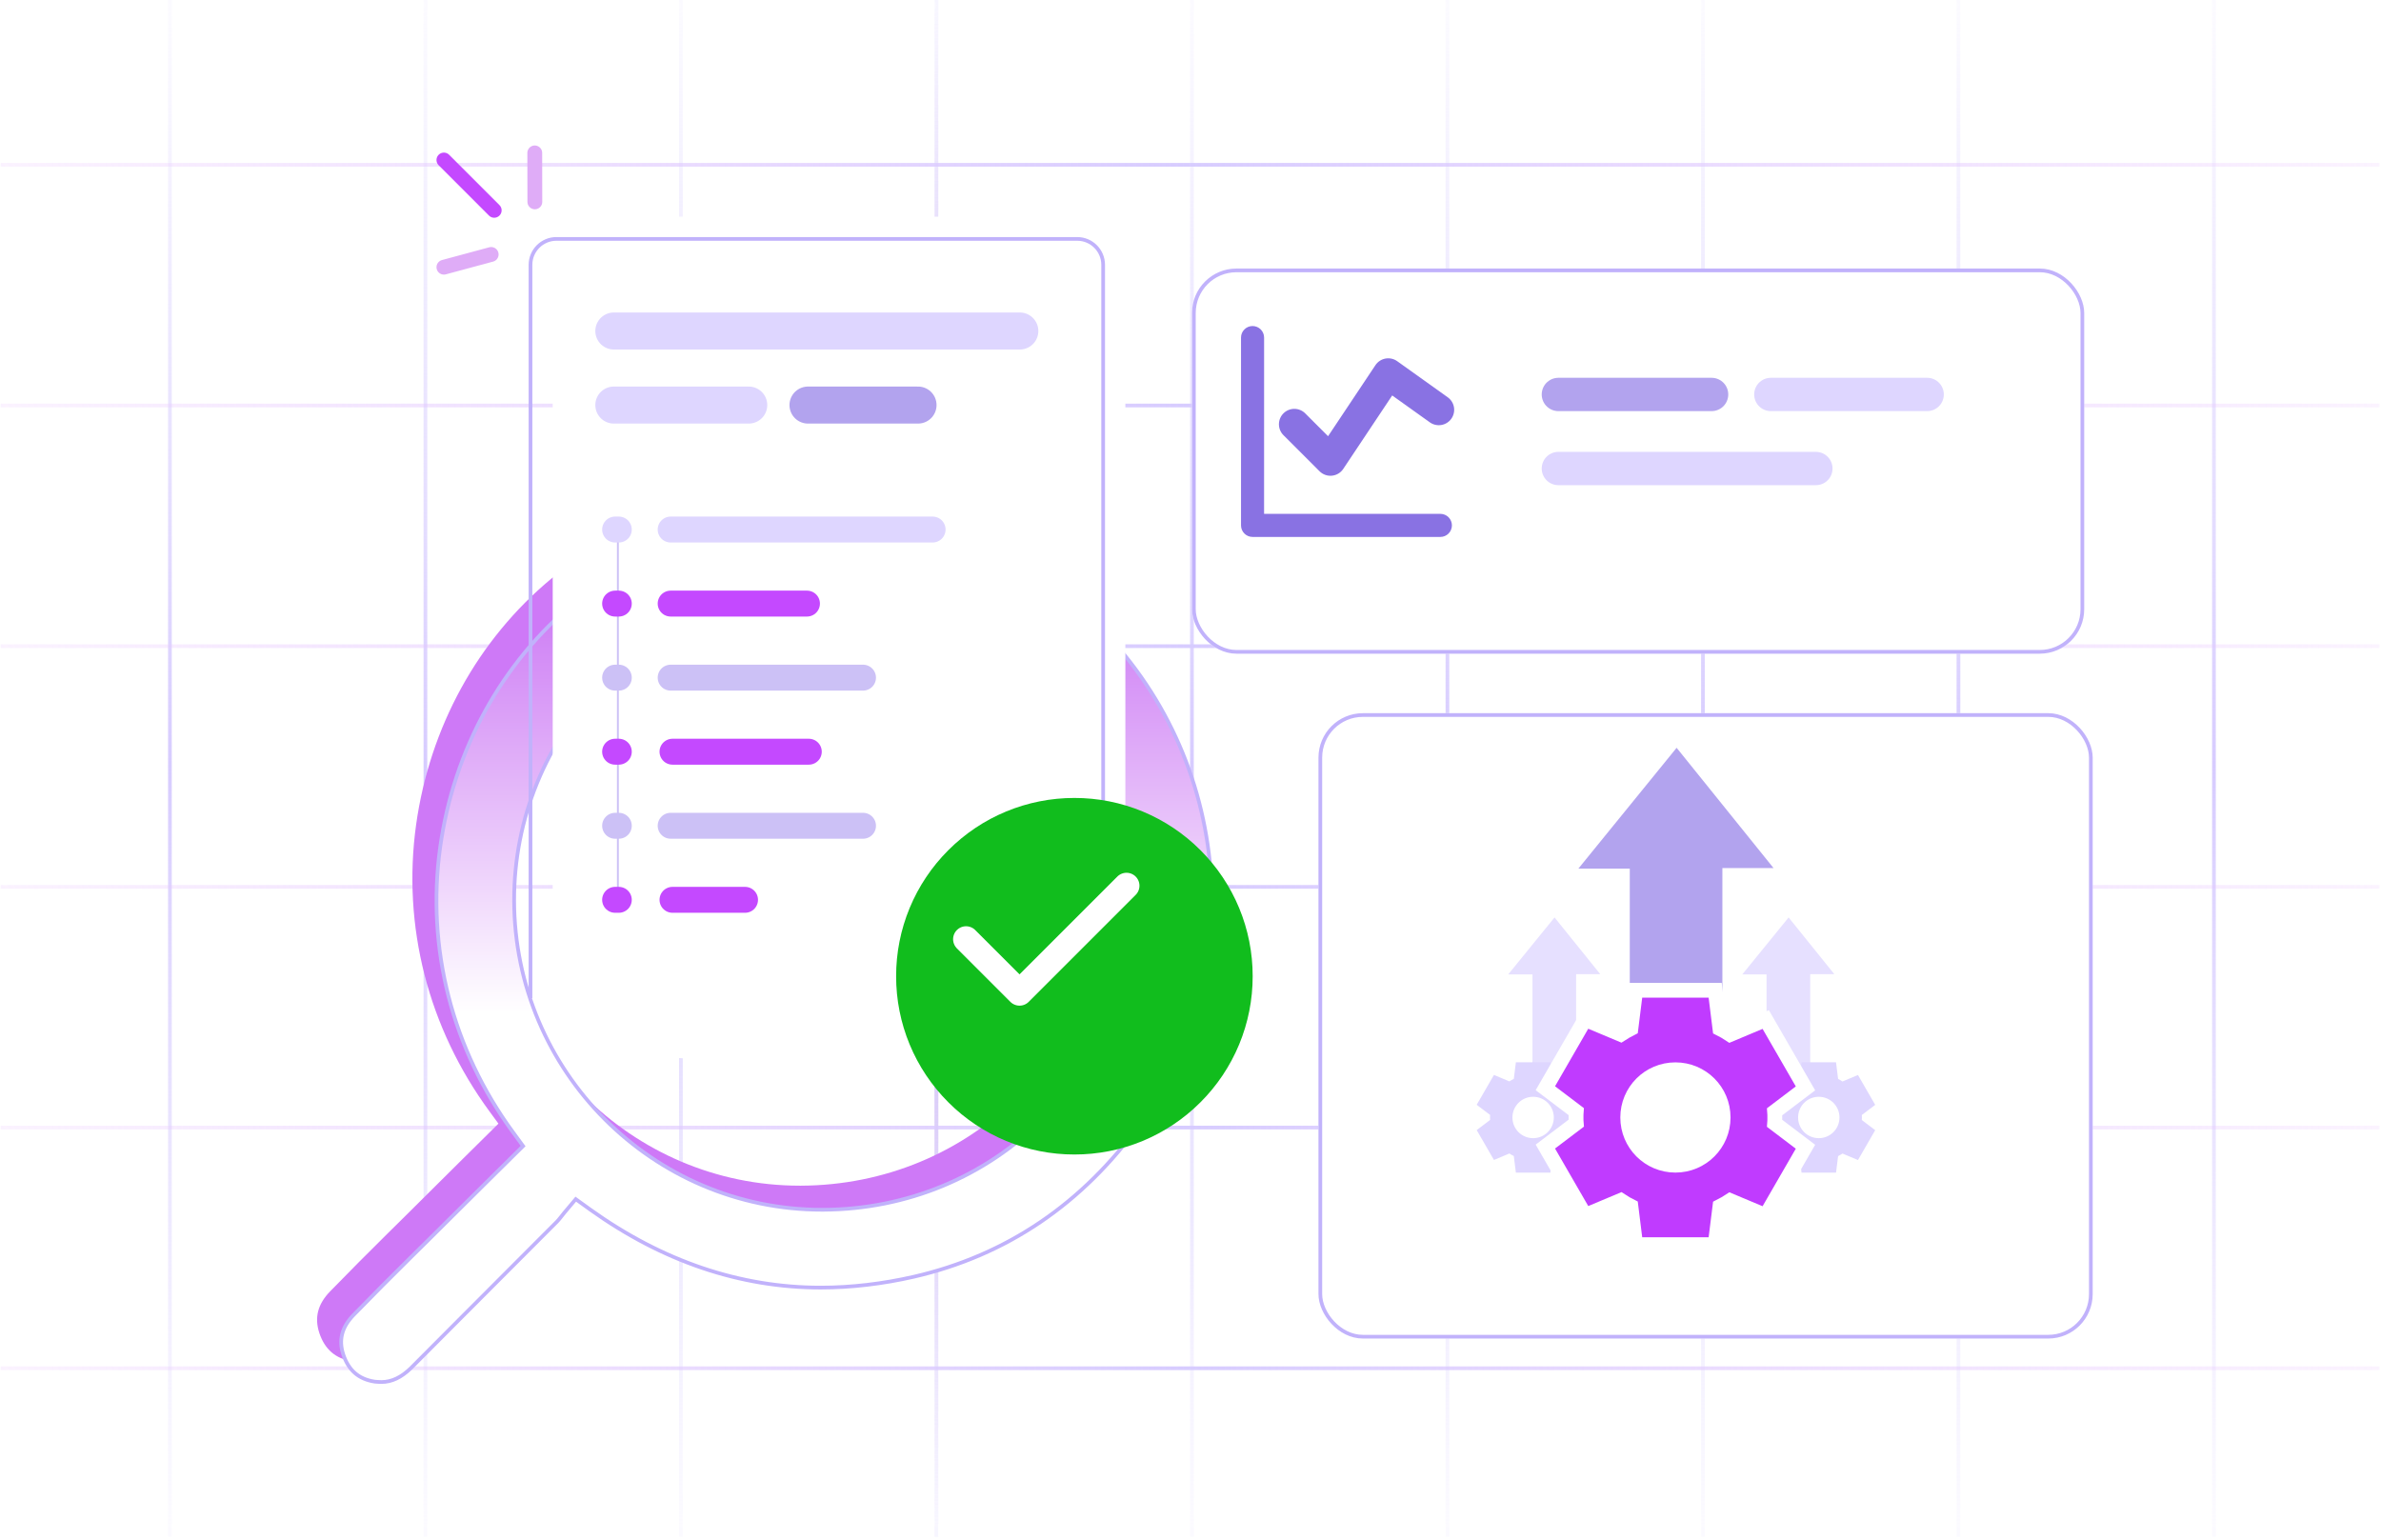 <svg width="643" height="416" viewBox="0 0 643 416" fill="none" xmlns="http://www.w3.org/2000/svg">
<line x1="45.886" y1="-2.76057e-08" x2="45.886" y2="415.017" stroke="url(#paint0_radial_1029_1663)"/>
<line x1="114.886" y1="-2.76057e-08" x2="114.886" y2="415.017" stroke="url(#paint1_radial_1029_1663)"/>
<line x1="183.886" y1="-2.76057e-08" x2="183.886" y2="415.017" stroke="url(#paint2_radial_1029_1663)"/>
<line x1="252.886" y1="-2.76057e-08" x2="252.886" y2="415.017" stroke="url(#paint3_radial_1029_1663)"/>
<line x1="252.886" y1="-2.76057e-08" x2="252.886" y2="415.017" stroke="url(#paint4_radial_1029_1663)"/>
<line x1="321.886" y1="-2.76057e-08" x2="321.886" y2="415.017" stroke="url(#paint5_radial_1029_1663)"/>
<line x1="390.886" y1="-2.76057e-08" x2="390.886" y2="415.017" stroke="url(#paint6_radial_1029_1663)"/>
<line x1="459.886" y1="-2.76057e-08" x2="459.886" y2="415.017" stroke="url(#paint7_radial_1029_1663)"/>
<line x1="528.886" y1="-2.76057e-08" x2="528.886" y2="415.017" stroke="url(#paint8_radial_1029_1663)"/>
<line x1="597.886" y1="-2.76057e-08" x2="597.886" y2="415.017" stroke="url(#paint9_radial_1029_1663)"/>
<line x1="0.179" y1="174.508" x2="642.593" y2="174.508" stroke="url(#paint10_radial_1029_1663)"/>
<line x1="0.179" y1="109.508" x2="642.593" y2="109.508" stroke="url(#paint11_radial_1029_1663)"/>
<line x1="0.179" y1="44.508" x2="642.593" y2="44.508" stroke="url(#paint12_radial_1029_1663)"/>
<line x1="0.179" y1="239.508" x2="642.593" y2="239.508" stroke="url(#paint13_radial_1029_1663)"/>
<line x1="0.179" y1="304.508" x2="642.593" y2="304.508" stroke="url(#paint14_radial_1029_1663)"/>
<line x1="0.179" y1="369.508" x2="642.593" y2="369.508" stroke="url(#paint15_radial_1029_1663)"/>
<g filter="url(#filter0_d_1029_1663)">
<rect x="348.057" y="184.6" width="209.086" height="168.887" rx="12" fill="white"/>
<rect x="348.557" y="185.1" width="208.086" height="167.887" rx="11.5" stroke="#C1B2FB"/>
</g>
<path d="M96.984 367.73C99.935 367.73 102.674 366.413 105.361 363.778C110.103 359.036 114.845 354.295 119.587 349.5C127.964 341.07 136.394 332.693 144.771 324.263C145.14 323.894 145.509 323.42 145.93 322.893C146.194 322.577 146.457 322.261 146.721 321.892L149.566 318.52L153.148 321.102C172.748 335.117 193.77 342.229 215.635 342.229C223.854 342.229 232.389 341.228 240.924 339.279C266.056 333.483 286.762 319.469 302.462 297.551C332.81 255.191 326.751 196.129 288.29 160.092C268.901 141.862 243.453 131.852 216.688 131.852C191.926 131.852 167.901 140.492 148.986 156.193C129.018 172.736 116.057 196.393 112.369 222.736C108.575 250.133 115.635 277.583 132.179 300.133L134.603 303.452L124.856 313.094C119.64 318.257 114.371 323.473 109.155 328.689C107.68 330.164 106.204 331.587 104.729 333.062C99.566 338.173 94.245 343.494 89.134 348.763C85.815 352.187 84.866 355.823 86.236 359.985C87.712 364.411 90.609 366.939 95.14 367.624C95.772 367.677 96.405 367.73 96.984 367.73ZM216.214 153.875C261.999 153.875 299.406 190.913 299.565 236.487C299.67 258.879 291.082 279.901 275.434 295.654C259.786 311.408 238.764 320.101 216.32 320.206L216.003 320.206C170.535 320.206 133.443 283.01 133.338 237.225C133.285 215.255 141.821 194.443 157.363 178.637C172.906 162.884 193.506 154.085 215.371 153.875C215.687 153.875 215.951 153.875 216.214 153.875Z" fill="#CE79F7"/>
<path d="M125.237 355.149L125.238 355.148C129.427 350.932 133.63 346.73 137.831 342.528C142.033 338.326 146.234 334.125 150.422 329.911L150.423 329.91C150.729 329.604 151.038 329.217 151.406 328.756C151.451 328.699 151.498 328.641 151.546 328.581L151.552 328.573C151.817 328.256 152.068 327.953 152.32 327.602L152.331 327.585L152.344 327.57L155.189 324.198L155.488 323.844L155.864 324.115L159.445 326.695C178.969 340.656 199.891 347.729 221.641 347.729C229.82 347.729 238.317 346.733 246.819 344.792C271.826 339.024 292.429 325.083 308.062 303.26C338.261 261.107 332.235 202.325 293.954 166.456L293.953 166.456C274.658 148.314 249.333 138.352 222.694 138.352C198.047 138.352 174.135 146.952 155.311 162.578L155.311 162.578C135.442 179.039 122.541 202.581 118.87 228.805C115.095 256.071 122.12 283.39 138.588 305.837L138.589 305.838L141.012 309.157L141.266 309.505L140.96 309.808L131.213 319.449C131.213 319.449 131.213 319.449 131.213 319.449C125.997 324.613 120.729 329.828 115.514 335.043C114.775 335.782 114.036 336.508 113.298 337.232L113.298 337.233C112.56 337.957 111.824 338.68 111.089 339.416L111.087 339.417C105.925 344.527 100.606 349.845 95.499 355.111C93.884 356.777 92.871 358.468 92.417 360.222C91.963 361.973 92.057 363.824 92.717 365.827C93.432 367.973 94.481 369.628 95.874 370.829C97.263 372.025 99.023 372.795 101.205 373.128C101.836 373.18 102.44 373.23 102.99 373.23C105.773 373.23 108.393 371.994 111.017 369.422C115.758 364.681 120.497 359.941 125.237 355.149ZM222.328 326.706L222.325 326.706L222.009 326.706C176.262 326.706 138.95 289.284 138.844 243.226C138.791 221.123 147.379 200.186 163.013 184.287L163.013 184.286C178.647 168.44 199.373 159.587 221.372 159.375L221.377 159.375L222.22 159.375C268.277 159.375 305.911 196.633 306.07 242.485C306.176 265.009 297.537 286.159 281.795 302.007C266.052 317.856 244.902 326.6 222.328 326.706Z" fill="url(#paint16_linear_1029_1663)" stroke="#C1B2FB"/>
<g filter="url(#filter1_d_1029_1663)">
<path d="M143.264 71.519C143.264 67.653 146.398 64.519 150.264 64.519H290.91C294.776 64.519 297.91 67.653 297.91 71.519V272.933L274.496 289.231C273.52 289.91 272.387 290.329 271.204 290.45L227.753 294.866C227.369 294.905 226.983 294.912 226.598 294.888L158.208 290.516C155.779 290.361 153.605 288.955 152.467 286.803L143.264 269.402V71.519Z" fill="white"/>
</g>
<path d="M297.91 279.784V71.519C297.91 67.653 294.776 64.519 290.91 64.519H150.264C146.398 64.519 143.264 67.653 143.264 71.519V269.552" stroke="#C1B2FB"/>
<path d="M165.768 89.391H275.407" stroke="#DED6FF" stroke-width="10" stroke-linecap="round"/>
<path d="M165.768 109.391H202.202" stroke="#DED6FF" stroke-width="10" stroke-linecap="round"/>
<path d="M218.202 109.391H247.919" stroke="#B2A3EE" stroke-width="10" stroke-linecap="round"/>
<line x1="166.863" y1="143.006" x2="166.863" y2="243.006" stroke="#CCC1F6" stroke-width="0.5"/>
<path d="M166.113 143.006H167.113" stroke="#DED6FF" stroke-width="7" stroke-linecap="round"/>
<path d="M181.113 143.006H251.857" stroke="#DED6FF" stroke-width="7" stroke-linecap="round"/>
<path d="M166.113 163.006H167.113" stroke="#C449FF" stroke-width="7" stroke-linecap="round"/>
<path d="M181.113 163.006H217.926" stroke="#C449FF" stroke-width="7" stroke-linecap="round"/>
<path d="M166.113 203.006H167.113" stroke="#C449FF" stroke-width="7" stroke-linecap="round"/>
<path d="M181.608 203.006H218.421" stroke="#C449FF" stroke-width="7" stroke-linecap="round"/>
<path d="M166.113 243.006H167.113" stroke="#C449FF" stroke-width="7" stroke-linecap="round"/>
<path d="M181.608 243.006H201.202" stroke="#C449FF" stroke-width="7" stroke-linecap="round"/>
<path d="M166.113 183.006H167.113" stroke="#CCC1F6" stroke-width="7" stroke-linecap="round"/>
<path d="M181.113 183.006H233.061" stroke="#CCC1F6" stroke-width="7" stroke-linecap="round"/>
<path d="M166.113 223.006H167.113" stroke="#CCC1F6" stroke-width="7" stroke-linecap="round"/>
<path d="M181.113 223.006H233.061" stroke="#CCC1F6" stroke-width="7" stroke-linecap="round"/>
<g filter="url(#filter2_d_1029_1663)">
<path d="M280.146 301.784C286.469 301.792 292.732 300.55 298.574 298.13C304.416 295.71 309.723 292.16 314.189 287.683C318.666 283.217 322.216 277.911 324.636 272.068C327.056 266.226 328.298 259.964 328.29 253.64C328.298 247.317 327.056 241.054 324.636 235.212C322.216 229.37 318.666 224.063 314.189 219.598C309.723 215.121 304.416 211.57 298.574 209.15C292.732 206.73 286.469 205.488 280.146 205.496C273.822 205.488 267.56 206.73 261.718 209.15C255.876 211.57 250.569 215.121 246.103 219.598C241.626 224.063 238.076 229.37 235.656 235.212C233.236 241.054 231.994 247.317 232.002 253.64C231.994 259.964 233.236 266.226 235.656 272.068C238.076 277.911 241.626 283.217 246.103 287.683C250.569 292.16 255.876 295.71 261.718 298.13C267.56 300.55 273.822 301.792 280.146 301.784Z" fill="#11BD1D"/>
</g>
<path d="M260.887 253.642L275.33 268.086L304.216 239.199" stroke="white" stroke-width="7" stroke-linecap="round" stroke-linejoin="round"/>
<path d="M133.465 56.802L119.874 43.211" stroke="#C449FF" stroke-width="4" stroke-linecap="round"/>
<path d="M144.438 54.516L144.415 41.289" stroke="#DFACF7" stroke-width="4" stroke-linecap="round"/>
<path d="M119.875 72.161L132.646 68.715" stroke="#DFACF7" stroke-width="4" stroke-linecap="round"/>
<g filter="url(#filter3_d_1029_1663)">
<rect x="313.91" y="64.519" width="240.939" height="104.016" rx="12" fill="white"/>
<rect x="314.41" y="65.019" width="239.939" height="103.016" rx="11.5" stroke="#C1B2FB"/>
</g>
<path d="M420.847 106.527H462.224" stroke="#B2A3EE" stroke-width="9" stroke-linecap="round"/>
<path d="M420.847 126.527H490.383" stroke="#DED6FF" stroke-width="9" stroke-linecap="round"/>
<path d="M478.224 106.527H520.436" stroke="#DED6FF" stroke-width="9" stroke-linecap="round"/>
<path fill-rule="evenodd" clip-rule="evenodd" d="M341.376 91.166C341.376 90.339 341.047 89.546 340.463 88.962C339.878 88.377 339.085 88.049 338.259 88.049C337.432 88.049 336.639 88.377 336.055 88.962C335.47 89.546 335.142 90.339 335.142 91.166V141.887C335.142 143.608 336.538 145.004 338.259 145.004H388.98C389.807 145.004 390.599 144.676 391.184 144.091C391.769 143.507 392.097 142.714 392.097 141.887C392.097 141.06 391.769 140.268 391.184 139.683C390.599 139.098 389.807 138.77 388.98 138.77H341.372L341.376 91.166ZM377.314 97.537C376.86 97.214 376.346 96.985 375.803 96.864C375.259 96.743 374.696 96.733 374.148 96.834C373.601 96.934 373.079 97.144 372.614 97.451C372.149 97.757 371.75 98.154 371.441 98.618L358.649 117.802L352.481 111.635C352.095 111.248 351.636 110.942 351.132 110.733C350.627 110.523 350.086 110.416 349.54 110.415C348.994 110.415 348.453 110.523 347.948 110.731C347.443 110.94 346.984 111.247 346.598 111.633C346.212 112.019 345.905 112.477 345.696 112.982C345.486 113.487 345.379 114.027 345.378 114.574C345.378 115.12 345.486 115.661 345.695 116.166C345.903 116.671 346.21 117.129 346.596 117.516L356.35 127.266C356.785 127.701 357.311 128.035 357.89 128.243C358.47 128.45 359.088 128.526 359.7 128.466C360.312 128.405 360.904 128.21 361.431 127.893C361.959 127.576 362.409 127.146 362.751 126.634L375.971 106.797L386.137 114.058C387.034 114.698 388.149 114.956 389.237 114.774C390.324 114.593 391.294 113.987 391.935 113.089C392.575 112.192 392.833 111.077 392.651 109.99C392.47 108.903 391.864 107.932 390.967 107.292L377.314 97.537Z" fill="#8972E3"/>
<path d="M478.958 234.436C470.15 223.525 461.49 212.762 452.781 201.949C443.924 212.844 435.133 223.64 426.243 234.584C430.959 234.584 435.495 234.584 440.128 234.584C440.128 246.103 440.128 275.397 440.128 286.883H465.138C465.138 275.364 465.138 246.021 465.138 234.436C469.772 234.436 474.291 234.436 478.958 234.436Z" fill="#B2A3EE"/>
<path d="M495.365 263.075C491.213 257.932 487.131 252.858 483.026 247.762C478.851 252.897 474.707 257.986 470.517 263.145C472.74 263.145 474.877 263.145 477.062 263.145C477.062 268.574 477.062 282.383 477.062 287.797H488.851C488.851 282.367 488.851 268.536 488.851 263.075C491.035 263.075 493.165 263.075 495.365 263.075Z" fill="#E6E0FF"/>
<path d="M432.152 263.075C428 257.932 423.918 252.858 419.813 247.762C415.638 252.897 411.494 257.986 407.304 263.145C409.527 263.145 411.665 263.145 413.849 263.145C413.849 268.574 413.849 282.383 413.849 287.797H425.638C425.638 282.367 425.638 268.536 425.638 263.075C427.822 263.075 429.952 263.075 432.152 263.075Z" fill="#E6E0FF"/>
<path d="M425.651 302.475L429.264 305.214L424.608 313.279L420.435 311.528C420.063 311.77 419.653 312.012 419.243 312.217L418.684 316.688H409.371L408.812 312.199C408.402 311.994 408.011 311.77 407.62 311.509L403.448 313.26L398.791 305.195L402.405 302.457C402.386 302.252 402.386 302.01 402.386 301.786C402.386 301.563 402.386 301.321 402.405 301.097L398.791 298.359L403.448 290.293L407.62 292.044C407.993 291.802 408.402 291.56 408.812 291.355L409.371 286.885H418.684L419.243 291.374C419.653 291.579 420.044 291.802 420.435 292.063L424.608 290.312L429.264 298.378L425.651 301.116C425.67 301.339 425.67 301.563 425.67 301.805C425.67 302.047 425.67 302.252 425.651 302.475ZM419.616 301.786C419.616 298.694 417.12 296.198 414.028 296.198C410.936 296.198 408.44 298.694 408.44 301.786C408.44 304.878 410.936 307.374 414.028 307.374C417.12 307.374 419.616 304.878 419.616 301.786Z" fill="#DED6FF"/>
<path d="M502.794 302.475L506.408 305.214L501.751 313.279L497.579 311.528C497.206 311.77 496.797 312.012 496.387 312.217L495.828 316.688H486.515L485.956 312.199C485.546 311.994 485.155 311.77 484.764 311.509L480.591 313.26L475.935 305.195L479.548 302.457C479.53 302.252 479.53 302.01 479.53 301.786C479.53 301.563 479.53 301.321 479.548 301.097L475.935 298.359L480.591 290.293L484.764 292.044C485.136 291.802 485.546 291.56 485.956 291.355L486.515 286.885H495.828L496.387 291.374C496.797 291.579 497.188 291.802 497.579 292.063L501.751 290.312L506.408 298.378L502.794 301.116C502.813 301.339 502.813 301.563 502.813 301.805C502.813 302.047 502.813 302.252 502.794 302.475ZM496.759 301.786C496.759 298.694 494.263 296.198 491.171 296.198C488.079 296.198 485.583 298.694 485.583 301.786C485.583 304.878 488.079 307.374 491.171 307.374C494.263 307.374 496.759 304.878 496.759 301.786Z" fill="#DED6FF"/>
<path d="M479.249 303.374L487.58 309.686L476.845 328.278L467.226 324.242C466.368 324.8 465.423 325.359 464.478 325.831L463.19 336.136H441.72L440.432 325.788C439.488 325.316 438.586 324.8 437.684 324.199L428.066 328.235L417.331 309.643L425.661 303.331C425.618 302.858 425.618 302.3 425.618 301.785C425.618 301.27 425.618 300.711 425.661 300.196L417.331 293.884L428.066 275.291L437.684 279.328C438.543 278.77 439.488 278.211 440.432 277.739L441.72 267.434H463.19L464.478 277.782C465.423 278.254 466.325 278.77 467.226 279.371L476.845 275.334L487.58 293.927L479.249 300.239C479.292 300.754 479.292 301.27 479.292 301.828C479.292 302.386 479.292 302.858 479.249 303.374ZM465.337 301.785C465.337 294.657 459.583 288.903 452.455 288.903C445.327 288.903 439.574 294.657 439.574 301.785C439.574 308.913 445.327 314.667 452.455 314.667C459.583 314.667 465.337 308.913 465.337 301.785Z" fill="#C03BFF" stroke="white" stroke-width="4"/>
<defs>
<filter id="filter0_d_1029_1663" x="348.057" y="184.6" width="217.086" height="176.887" filterUnits="userSpaceOnUse" color-interpolation-filters="sRGB">
<feFlood flood-opacity="0" result="BackgroundImageFix"/>
<feColorMatrix in="SourceAlpha" type="matrix" values="0 0 0 0 0 0 0 0 0 0 0 0 0 0 0 0 0 0 127 0" result="hardAlpha"/>
<feOffset dx="8" dy="8"/>
<feComposite in2="hardAlpha" operator="out"/>
<feColorMatrix type="matrix" values="0 0 0 0 0.792 0 0 0 0 0.741 0 0 0 0 0.988 0 0 0 0.3 0"/>
<feBlend mode="normal" in2="BackgroundImageFix" result="effect1_dropShadow_1029_1663"/>
<feBlend mode="normal" in="SourceGraphic" in2="effect1_dropShadow_1029_1663" result="shape"/>
</filter>
<filter id="filter1_d_1029_1663" x="143.264" y="58.52" width="160.646" height="236.383" filterUnits="userSpaceOnUse" color-interpolation-filters="sRGB">
<feFlood flood-opacity="0" result="BackgroundImageFix"/>
<feColorMatrix in="SourceAlpha" type="matrix" values="0 0 0 0 0 0 0 0 0 0 0 0 0 0 0 0 0 0 127 0" result="hardAlpha"/>
<feOffset dx="6" dy="-6"/>
<feComposite in2="hardAlpha" operator="out"/>
<feColorMatrix type="matrix" values="0 0 0 0 0.792 0 0 0 0 0.741 0 0 0 0 0.988 0 0 0 0.3 0"/>
<feBlend mode="normal" in2="BackgroundImageFix" result="effect1_dropShadow_1029_1663"/>
<feBlend mode="normal" in="SourceGraphic" in2="effect1_dropShadow_1029_1663" result="shape"/>
</filter>
<filter id="filter2_d_1029_1663" x="217.502" y="190.996" width="145.288" height="145.289" filterUnits="userSpaceOnUse" color-interpolation-filters="sRGB">
<feFlood flood-opacity="0" result="BackgroundImageFix"/>
<feColorMatrix in="SourceAlpha" type="matrix" values="0 0 0 0 0 0 0 0 0 0 0 0 0 0 0 0 0 0 127 0" result="hardAlpha"/>
<feOffset dx="10" dy="10"/>
<feGaussianBlur stdDeviation="12.25"/>
<feComposite in2="hardAlpha" operator="out"/>
<feColorMatrix type="matrix" values="0 0 0 0 0.121 0 0 0 0 0.951 0 0 0 0 0.135 0 0 0 0.28 0"/>
<feBlend mode="normal" in2="BackgroundImageFix" result="effect1_dropShadow_1029_1663"/>
<feBlend mode="normal" in="SourceGraphic" in2="effect1_dropShadow_1029_1663" result="shape"/>
</filter>
<filter id="filter3_d_1029_1663" x="313.91" y="64.519" width="248.939" height="112.016" filterUnits="userSpaceOnUse" color-interpolation-filters="sRGB">
<feFlood flood-opacity="0" result="BackgroundImageFix"/>
<feColorMatrix in="SourceAlpha" type="matrix" values="0 0 0 0 0 0 0 0 0 0 0 0 0 0 0 0 0 0 127 0" result="hardAlpha"/>
<feOffset dx="8" dy="8"/>
<feComposite in2="hardAlpha" operator="out"/>
<feColorMatrix type="matrix" values="0 0 0 0 0.792 0 0 0 0 0.741 0 0 0 0 0.988 0 0 0 0.3 0"/>
<feBlend mode="normal" in2="BackgroundImageFix" result="effect1_dropShadow_1029_1663"/>
<feBlend mode="normal" in="SourceGraphic" in2="effect1_dropShadow_1029_1663" result="shape"/>
</filter>
<radialGradient id="paint0_radial_1029_1663" cx="0" cy="0" r="1" gradientUnits="userSpaceOnUse" gradientTransform="translate(45.386) rotate(91.022) scale(413.839 985.303)">
<stop stop-color="#DED6FF" stop-opacity="0.1"/>
<stop offset="0.5" stop-color="#D7CCFF"/>
<stop offset="1" stop-color="#DED6FF" stop-opacity="0.1"/>
</radialGradient>
<radialGradient id="paint1_radial_1029_1663" cx="0" cy="0" r="1" gradientUnits="userSpaceOnUse" gradientTransform="translate(114.386) rotate(91.022) scale(413.839 985.303)">
<stop stop-color="#DED6FF" stop-opacity="0.1"/>
<stop offset="0.5" stop-color="#D7CCFF"/>
<stop offset="1" stop-color="#DED6FF" stop-opacity="0.1"/>
</radialGradient>
<radialGradient id="paint2_radial_1029_1663" cx="0" cy="0" r="1" gradientUnits="userSpaceOnUse" gradientTransform="translate(183.386) rotate(91.022) scale(413.839 985.303)">
<stop stop-color="#DED6FF" stop-opacity="0.1"/>
<stop offset="0.5" stop-color="#D7CCFF"/>
<stop offset="1" stop-color="#DED6FF" stop-opacity="0.1"/>
</radialGradient>
<radialGradient id="paint3_radial_1029_1663" cx="0" cy="0" r="1" gradientUnits="userSpaceOnUse" gradientTransform="translate(252.386) rotate(91.022) scale(413.839 985.303)">
<stop stop-color="#DED6FF" stop-opacity="0.1"/>
<stop offset="0.5" stop-color="#BB87D3"/>
<stop offset="1" stop-color="#DED6FF" stop-opacity="0.1"/>
</radialGradient>
<radialGradient id="paint4_radial_1029_1663" cx="0" cy="0" r="1" gradientUnits="userSpaceOnUse" gradientTransform="translate(252.386) rotate(91.022) scale(413.839 985.303)">
<stop stop-color="#DED6FF" stop-opacity="0.1"/>
<stop offset="0.5" stop-color="#D7CCFF"/>
<stop offset="1" stop-color="#DED6FF" stop-opacity="0.1"/>
</radialGradient>
<radialGradient id="paint5_radial_1029_1663" cx="0" cy="0" r="1" gradientUnits="userSpaceOnUse" gradientTransform="translate(321.386) rotate(91.022) scale(413.839 985.303)">
<stop stop-color="#DED6FF" stop-opacity="0.1"/>
<stop offset="0.5" stop-color="#D7CCFF"/>
<stop offset="1" stop-color="#DED6FF" stop-opacity="0.1"/>
</radialGradient>
<radialGradient id="paint6_radial_1029_1663" cx="0" cy="0" r="1" gradientUnits="userSpaceOnUse" gradientTransform="translate(390.386) rotate(91.022) scale(413.839 985.303)">
<stop stop-color="#DED6FF" stop-opacity="0.1"/>
<stop offset="0.5" stop-color="#D7CCFF"/>
<stop offset="1" stop-color="#DED6FF" stop-opacity="0.1"/>
</radialGradient>
<radialGradient id="paint7_radial_1029_1663" cx="0" cy="0" r="1" gradientUnits="userSpaceOnUse" gradientTransform="translate(459.386) rotate(91.022) scale(413.839 985.303)">
<stop stop-color="#DED6FF" stop-opacity="0.1"/>
<stop offset="0.5" stop-color="#D7CCFF"/>
<stop offset="1" stop-color="#DED6FF" stop-opacity="0.1"/>
</radialGradient>
<radialGradient id="paint8_radial_1029_1663" cx="0" cy="0" r="1" gradientUnits="userSpaceOnUse" gradientTransform="translate(528.386) rotate(91.022) scale(413.839 985.303)">
<stop stop-color="#DED6FF" stop-opacity="0.1"/>
<stop offset="0.5" stop-color="#D7CCFF"/>
<stop offset="1" stop-color="#DED6FF" stop-opacity="0.1"/>
</radialGradient>
<radialGradient id="paint9_radial_1029_1663" cx="0" cy="0" r="1" gradientUnits="userSpaceOnUse" gradientTransform="translate(597.386) rotate(91.022) scale(413.839 985.303)">
<stop stop-color="#DED6FF" stop-opacity="0.1"/>
<stop offset="0.5" stop-color="#D7CCFF"/>
<stop offset="1" stop-color="#DED6FF" stop-opacity="0.1"/>
</radialGradient>
<radialGradient id="paint10_radial_1029_1663" cx="0" cy="0" r="1" gradientUnits="userSpaceOnUse" gradientTransform="translate(0.179 175.008) rotate(0.66) scale(640.532 662.908)">
<stop stop-color="#EBC5FF" stop-opacity="0.2"/>
<stop offset="0.5" stop-color="#D7CCFF"/>
<stop offset="1" stop-color="#EBC5FF" stop-opacity="0.2"/>
</radialGradient>
<radialGradient id="paint11_radial_1029_1663" cx="0" cy="0" r="1" gradientUnits="userSpaceOnUse" gradientTransform="translate(0.179 110.008) rotate(0.66) scale(640.532 662.908)">
<stop stop-color="#EBC5FF" stop-opacity="0.2"/>
<stop offset="0.5" stop-color="#D7CCFF"/>
<stop offset="1" stop-color="#EBC5FF" stop-opacity="0.2"/>
</radialGradient>
<radialGradient id="paint12_radial_1029_1663" cx="0" cy="0" r="1" gradientUnits="userSpaceOnUse" gradientTransform="translate(0.179 45.008) rotate(0.66) scale(640.532 662.908)">
<stop stop-color="#EBC5FF" stop-opacity="0.2"/>
<stop offset="0.5" stop-color="#D7CCFF"/>
<stop offset="1" stop-color="#EBC5FF" stop-opacity="0.2"/>
</radialGradient>
<radialGradient id="paint13_radial_1029_1663" cx="0" cy="0" r="1" gradientUnits="userSpaceOnUse" gradientTransform="translate(0.179 240.008) rotate(0.66) scale(640.532 662.908)">
<stop stop-color="#EBC5FF" stop-opacity="0.2"/>
<stop offset="0.5" stop-color="#D7CCFF"/>
<stop offset="1" stop-color="#EBC5FF" stop-opacity="0.2"/>
</radialGradient>
<radialGradient id="paint14_radial_1029_1663" cx="0" cy="0" r="1" gradientUnits="userSpaceOnUse" gradientTransform="translate(0.179 305.008) rotate(0.66) scale(640.532 662.908)">
<stop stop-color="#EBC5FF" stop-opacity="0.2"/>
<stop offset="0.5" stop-color="#D7CCFF"/>
<stop offset="1" stop-color="#EBC5FF" stop-opacity="0.2"/>
</radialGradient>
<radialGradient id="paint15_radial_1029_1663" cx="0" cy="0" r="1" gradientUnits="userSpaceOnUse" gradientTransform="translate(0.179 370.008) rotate(0.66) scale(640.532 662.908)">
<stop stop-color="#EBC5FF" stop-opacity="0.2"/>
<stop offset="0.5" stop-color="#D7CCFF"/>
<stop offset="1" stop-color="#EBC5FF" stop-opacity="0.2"/>
</radialGradient>
<linearGradient id="paint16_linear_1029_1663" x1="209.689" y1="137.852" x2="209.689" y2="273.644" gradientUnits="userSpaceOnUse">
<stop stop-color="#C25FF2"/>
<stop offset="1" stop-color="white"/>
</linearGradient>
</defs>
</svg>
